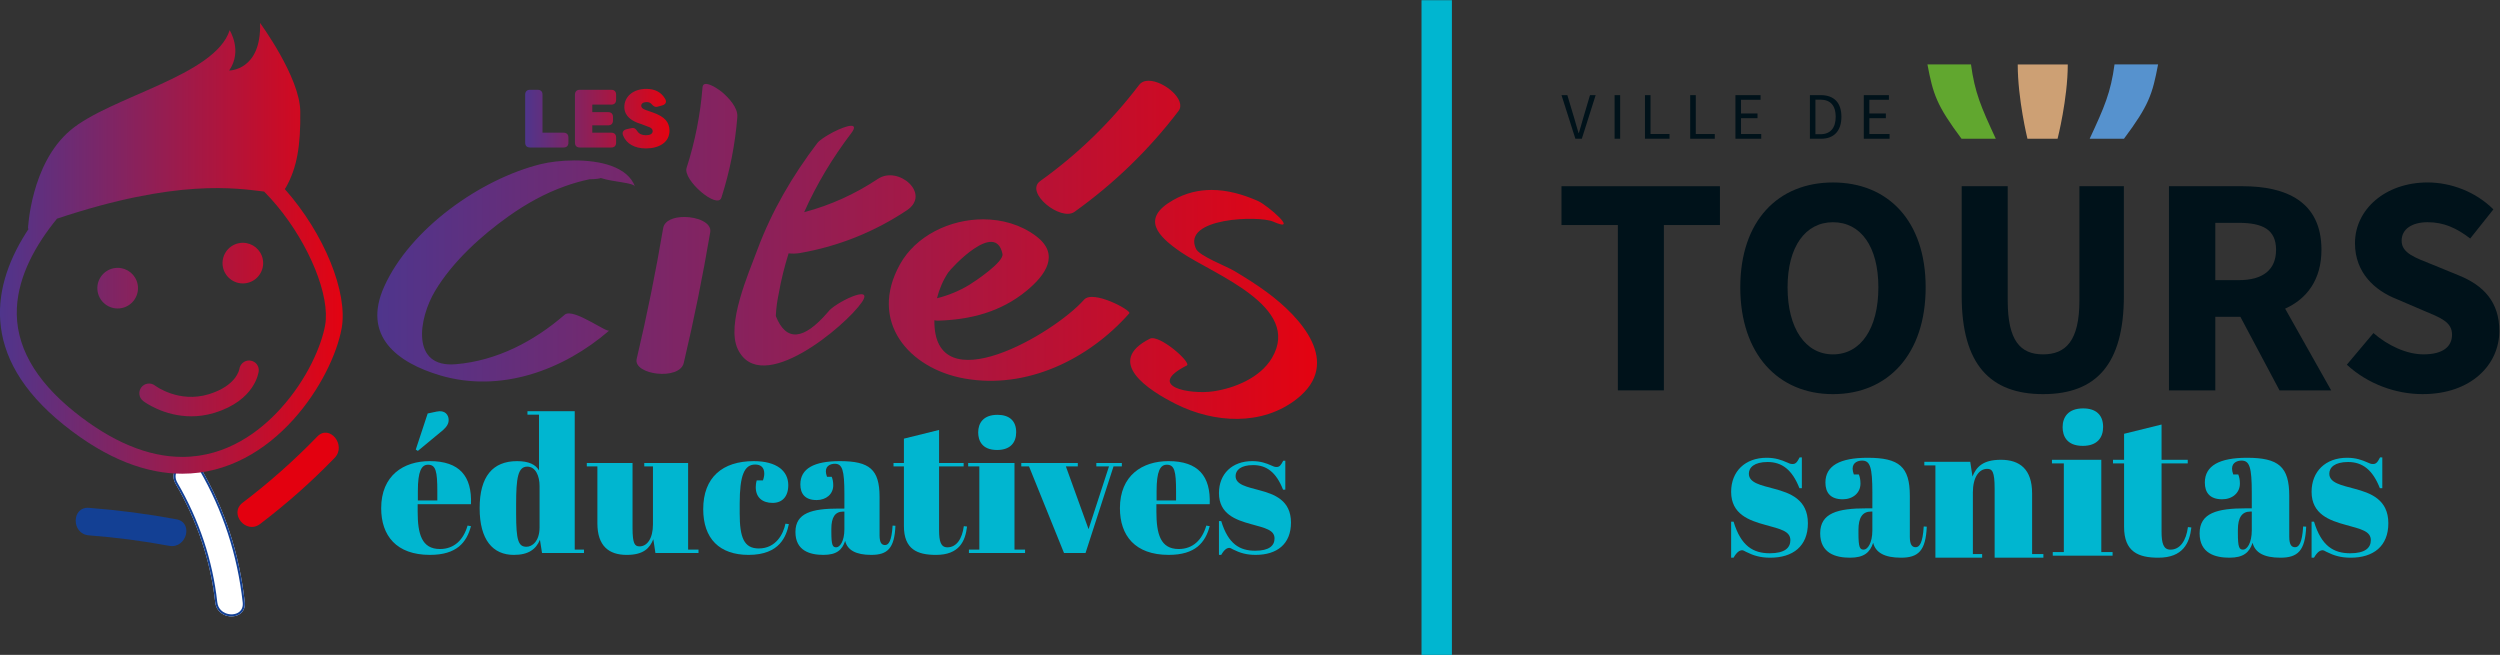 <?xml version="1.0" encoding="UTF-8" standalone="no"?>
<!-- Created with Inkscape (http://www.inkscape.org/) -->

<svg
   version="1.1"
   id="svg1100"
   width="271.056"
   height="70.999"
   viewBox="0 0 271.056 70.999"
   sodipodi:docname="logo.ai"
   xmlns:inkscape="http://www.inkscape.org/namespaces/inkscape"
   xmlns:sodipodi="http://sodipodi.sourceforge.net/DTD/sodipodi-0.dtd"
   xmlns="http://www.w3.org/2000/svg"
   xmlns:svg="http://www.w3.org/2000/svg">
  <rect x="0" y="0" width="271.056" height="70.999" fill="#333333" stroke="none"/>
  <defs
     id="defs1104">
    <clipPath
       clipPathUnits="userSpaceOnUse"
       id="clipPath1116">
      <path
         d="M 0,81.574 H 222.893 V 0 H 0 Z"
         id="path1114" />
    </clipPath>
    <clipPath
       clipPathUnits="userSpaceOnUse"
       id="clipPath1140">
      <path
         d="m 30.169,55.984 c 1.109,1.599 0.042,3.277 0.042,3.277 v 0 c -1.19,-3.726 -9.728,-5.404 -12.962,-8.144 v 0 c -3.233,-2.739 -3.443,-8.012 -3.443,-8.012 v 0 c 0.024,0.009 0.047,0.017 0.07,0.025 v 0 C 10.905,38.664 9.702,32.796 16.729,27.156 v 0 c 3.552,-2.851 6.784,-3.967 9.624,-3.967 v 0 c 7.465,0 12.223,7.701 12.967,11.832 v 0 c 0.519,2.881 -1.389,7.668 -4.626,11.321 v 0 c 0.033,0.039 0.064,0.082 0.091,0.13 v 0 c 0.909,1.615 1.205,3.408 1.169,6.197 v 0 c -0.037,2.789 -3.272,7.185 -3.272,7.185 v 0 c 0.128,-3.884 -2.513,-3.87 -2.513,-3.87 M 17.584,28.22 c -3.26,2.618 -4.835,5.466 -4.68,8.468 v 0 c 0.137,2.655 1.561,5.162 3.264,7.246 v 0 c 9.802,3.271 14.57,2.473 16.847,2.205 v 0 c 0.392,-0.398 0.735,-0.783 1.02,-1.125 v 0 c 2.671,-3.195 4.365,-7.388 3.94,-9.751 v 0 c -0.288,-1.605 -1.412,-4.346 -3.63,-6.789 v 0 C 32.723,26.687 30.02,24.556 26.353,24.556 v 0 c -2.788,0 -5.738,1.233 -8.769,3.664 M 30.958,41.939 C 30.063,41.76 29.483,40.89 29.662,39.994 v 0 c 0.179,-0.894 1.05,-1.475 1.944,-1.296 v 0 c 0.896,0.179 1.476,1.051 1.297,1.945 v 0 c -0.157,0.786 -0.847,1.329 -1.619,1.329 v 0 c -0.107,0 -0.216,-0.011 -0.326,-0.033 M 20.777,39.902 c -0.895,-0.18 -1.476,-1.05 -1.297,-1.945 v 0 c 0.181,-0.895 1.051,-1.475 1.945,-1.296 v 0 c 0.896,0.179 1.476,1.05 1.297,1.944 v 0 c -0.157,0.786 -0.847,1.329 -1.618,1.329 v 0 c -0.108,0 -0.217,-0.011 -0.327,-0.032 M 31.002,31.716 C 30.993,31.66 30.769,30.344 28.507,29.653 v 0 c -2.409,-0.734 -4.293,0.649 -4.375,0.71 v 0 c -0.347,0.262 -0.842,0.197 -1.106,-0.149 v 0 c -0.266,-0.347 -0.2,-0.843 0.147,-1.11 v 0 c 0.083,-0.063 1.662,-1.246 3.912,-1.246 v 0 c 0.586,0 1.22,0.08 1.883,0.282 v 0 c 3.317,1.011 3.596,3.296 3.606,3.392 v 0 c 0.046,0.429 -0.26,0.804 -0.687,0.859 v 0 c -0.034,0.005 -0.068,0.007 -0.102,0.007 v 0 c -0.382,0 -0.723,-0.292 -0.783,-0.682"
         id="path1138" />
    </clipPath>
    <linearGradient
       x1="0"
       y1="0"
       x2="1"
       y2="0"
       gradientUnits="userSpaceOnUse"
       gradientTransform="matrix(27.877,0,0,-27.877,11.528,41.522)"
       spreadMethod="pad"
       id="linearGradient1150">
      <stop
         style="stop-opacity:1;stop-color:#4f358c"
         offset="0"
         id="stop1146" />
      <stop
         style="stop-opacity:1;stop-color:#e30311"
         offset="1"
         id="stop1148" />
    </linearGradient>
    <clipPath
       clipPathUnits="userSpaceOnUse"
       id="clipPath1160">
      <path
         d="M 0,81.574 H 222.893 V 0 H 0 Z"
         id="path1158" />
    </clipPath>
    <clipPath
       clipPathUnits="userSpaceOnUse"
       id="clipPath1208">
      <path
         d="m 104.179,54.808 c -2.289,-3.009 -4.96,-5.611 -8.036,-7.811 v 0 c -1.305,-0.934 1.669,-3.306 2.786,-2.507 v 0 c 3.223,2.305 6.059,5.05 8.458,8.203 v 0 c 0.682,0.897 -1.186,2.458 -2.43,2.459 v 0 c -0.318,0 -0.595,-0.102 -0.778,-0.344 M 68.672,54.619 C 68.494,52.38 68.063,50.203 67.377,48.064 v 0 c -0.32,-0.993 2.514,-3.404 2.83,-2.421 v 0 c 0.687,2.139 1.117,4.315 1.295,6.555 v 0 c 0.062,0.781 -0.724,1.591 -1.271,2.053 v 0 c -0.136,0.115 -0.867,0.644 -1.279,0.644 v 0 c -0.155,0 -0.264,-0.075 -0.28,-0.276 m 9.331,-4.542 c -2.019,-2.658 -3.704,-5.533 -4.869,-8.668 v 0 C 72.403,39.444 70.586,35.336 71.536,33.33 v 0 c 1.873,-3.95 8.801,1.909 10.094,3.805 v 0 c 1.065,1.56 -2.263,-0.073 -2.758,-0.799 v 0 c -1.99,-2.316 -3.403,-2.424 -4.239,-0.324 v 0 c 0.027,0.619 0.108,1.231 0.24,1.837 v 0 c 0.189,1.103 0.468,2.192 0.8,3.264 v 0 c 0.317,-0.035 0.639,-0.024 0.936,0.028 v 0 c 3.117,0.542 6.043,1.717 8.677,3.47 v 0 c 2.013,1.34 -0.69,3.664 -2.342,2.563 v 0 C 81.059,45.92 79.076,45.028 76.937,44.459 v 0 c 1.018,2.283 2.304,4.415 3.825,6.417 v 0 c 0.336,0.444 0.272,0.613 0.002,0.613 v 0 C 80.132,51.488 78.371,50.561 78.003,50.077 M 55.516,48.37 C 50.606,47.152 44.884,43.105 42.774,38.396 v 0 c -1.809,-4.039 1.103,-6.189 4.57,-7.213 v 0 c 4.895,-1.445 10.004,0.417 13.742,3.653 v 0 c -0.104,-0.09 -0.737,0.3 -1.456,0.69 v 0 c -0.842,0.456 -1.802,0.912 -2.165,0.598 v 0 C 54.962,33.957 51.952,32.378 48.6,32.094 v 0 c -3.664,-0.311 -3.035,3.699 -1.679,5.965 v 0 c 1.421,2.378 3.754,4.494 5.994,6.082 v 0 c 1.405,0.997 2.925,1.847 4.552,2.427 v 0 c 0.656,0.236 1.325,0.425 2.006,0.571 v 0 c 0.477,0.007 0.779,0.041 0.926,0.1 v 0 c 1.04,-0.338 2.66,-0.363 2.783,-0.699 v 0 c -0.606,1.645 -2.868,2.131 -4.912,2.131 v 0 c -1.066,0 -2.073,-0.132 -2.754,-0.301 m 51.439,-2.922 c -2.671,-1.514 -1.247,-2.95 0.632,-4.238 v 0 c 2.627,-1.8 9.89,-4.409 7.396,-8.612 v 0 c -0.948,-1.599 -3.017,-2.454 -4.775,-2.71 v 0 c -1.878,-0.272 -5.543,0.383 -2.147,2.104 v 0 c 0.423,0.214 -2.237,2.567 -3.008,2.177 v 0 c -3.69,-1.87 -0.137,-4.189 2.158,-5.33 v 0 c 3.071,-1.528 6.965,-1.792 9.8,0.435 v 0 c 3.735,2.935 0.309,6.658 -2.437,8.681 v 0 c -0.854,0.629 -1.753,1.191 -2.663,1.734 v 0 c -0.62,0.371 -2.828,1.209 -3.1,1.788 v 0 c -1.189,2.54 5.12,2.726 6.278,2.215 v 0 c 2.205,-0.972 -0.474,1.343 -1.234,1.678 v 0 c -1.236,0.545 -2.51,0.9 -3.779,0.9 v 0 c -1.051,0 -2.099,-0.243 -3.121,-0.822 M 65.471,43.166 c -0.605,-3.57 -1.323,-7.114 -2.154,-10.637 v 0 c -0.306,-1.301 3.486,-1.782 3.828,-0.332 v 0 c 0.831,3.524 1.549,7.068 2.154,10.638 v 0 c 0.13,0.768 -1.033,1.237 -2.112,1.237 v 0 c -0.83,0 -1.61,-0.277 -1.716,-0.906 m 19.257,-2.951 c -2.572,-4.638 0.71,-8.468 5.244,-9.281 v 0 c 5.07,-0.911 10.12,1.57 13.414,5.303 v 0 c 0.201,0.228 -2.949,1.936 -3.68,1.108 v 0 C 97.248,34.56 87.449,28.838 87.529,35.671 v 0 c 0.109,-0.02 0.208,-0.035 0.28,-0.033 v 0 c 2.636,0.073 5.112,0.704 7.193,2.41 v 0 c 1.577,1.292 2.771,2.971 0.814,4.456 v 0 c -1.237,0.939 -2.772,1.376 -4.322,1.376 v 0 c -2.715,0 -5.477,-1.34 -6.766,-3.665 m 3.918,-0.675 c 0.261,0.391 3.867,4.286 4.423,1.523 v 0 C 93.2,40.412 90.818,38.823 90.368,38.55 v 0 c -0.832,-0.505 -1.711,-0.86 -2.626,-1.089 v 0 c 0.182,0.736 0.489,1.455 0.904,2.079"
         id="path1206" />
    </clipPath>
    <linearGradient
       x1="0"
       y1="0"
       x2="1"
       y2="0"
       gradientUnits="userSpaceOnUse"
       gradientTransform="matrix(76.433,0,0,-76.433,42.221,41.4)"
       spreadMethod="pad"
       id="linearGradient1218">
      <stop
         style="stop-opacity:1;stop-color:#4f358c"
         offset="0"
         id="stop1214" />
      <stop
         style="stop-opacity:1;stop-color:#e30311"
         offset="1"
         id="stop1216" />
    </linearGradient>
    <clipPath
       clipPathUnits="userSpaceOnUse"
       id="clipPath1228">
      <path
         d="m 62.311,53.001 c 0.012,-1 1.153,-1.301 1.382,-1.375 v 0 l 0.529,-0.202 c 0.336,-0.107 0.397,-0.255 0.397,-0.369 v 0 c 0,-0.228 -0.228,-0.336 -0.551,-0.336 v 0 c -0.322,0 -0.55,0.108 -0.691,0.316 v 0 c -0.14,0.215 -0.261,0.315 -0.497,0.261 v 0 L 62.499,51.21 c -0.256,-0.06 -0.39,-0.235 -0.296,-0.491 v 0 c 0.269,-0.69 0.939,-1.072 1.865,-1.072 v 0 c 1.02,0 1.919,0.455 1.919,1.455 v 0 c -0.02,0.665 -0.349,1.121 -1.396,1.483 v 0 l -0.523,0.181 c -0.289,0.101 -0.382,0.222 -0.382,0.356 v 0 c 0,0.201 0.214,0.295 0.443,0.295 v 0 c 0.181,0 0.302,-0.06 0.388,-0.154 v 0 c 0.169,-0.188 0.297,-0.282 0.524,-0.215 v 0 l 0.362,0.101 c 0.262,0.073 0.376,0.275 0.235,0.516 v 0 c -0.302,0.537 -0.812,0.825 -1.536,0.825 v 0 c -1.026,0 -1.791,-0.583 -1.791,-1.489 m -3.613,1.416 c -0.261,0 -0.402,-0.141 -0.402,-0.403 v 0 -3.891 c 0,-0.262 0.141,-0.402 0.402,-0.402 v 0 h 2.543 c 0.262,0 0.403,0.14 0.403,0.402 v 0 0.402 c 0,0.262 -0.141,0.402 -0.403,0.402 v 0 h -1.536 v 0.598 h 1.282 c 0.262,0 0.402,0.141 0.402,0.402 v 0 0.269 c 0,0.261 -0.14,0.403 -0.402,0.403 v 0 h -1.282 v 0.61 h 1.536 c 0.262,0 0.403,0.141 0.403,0.403 v 0 0.402 c 0,0.262 -0.141,0.403 -0.403,0.403 v 0 z m -4.048,0 c -0.262,0 -0.403,-0.141 -0.403,-0.403 v 0 -3.891 c 0,-0.262 0.141,-0.402 0.403,-0.402 v 0 h 2.711 c 0.261,0 0.403,0.14 0.403,0.402 v 0 0.402 c 0,0.262 -0.142,0.402 -0.403,0.402 v 0 h -1.705 v 3.087 c 0,0.262 -0.14,0.403 -0.402,0.403 v 0 z"
         id="path1226" />
    </clipPath>
    <linearGradient
       x1="0"
       y1="0"
       x2="1"
       y2="0"
       gradientUnits="userSpaceOnUse"
       gradientTransform="matrix(11.74,0,0,-11.74,54.247,52.069)"
       spreadMethod="pad"
       id="linearGradient1238">
      <stop
         style="stop-opacity:1;stop-color:#4f358c"
         offset="0"
         id="stop1234" />
      <stop
         style="stop-opacity:1;stop-color:#e30311"
         offset="1"
         id="stop1236" />
    </linearGradient>
    <clipPath
       clipPathUnits="userSpaceOnUse"
       id="clipPath1248">
      <path
         d="M 0,81.574 H 222.893 V 0 H 0 Z"
         id="path1246" />
    </clipPath>
  </defs>
  <sodipodi:namedview
     id="namedview1102"
     pagecolor="#ffffff"
     bordercolor="#999999"
     borderopacity="1"
     inkscape:showpageshadow="0"
     inkscape:pageopacity="0"
     inkscape:pagecheckerboard="0"
     inkscape:deskcolor="#d1d1d1"
     showgrid="false" />
  <g
     id="g1108"
     inkscape:groupmode="layer"
     inkscape:label="Page 1"
     transform="matrix(1.333,0,0,-1.333,-15.37,82.272)">
    <g
       id="g1110"
       inkscape:export-filename="..\Desktop\logo_cite_educatives_png.svg"
       inkscape:export-xdpi="96"
       inkscape:export-ydpi="96">
      <g
         id="g1112"
         clip-path="url(#clipPath1116)">
        <g
           id="g1118"
           transform="translate(25.879,19.483)">
          <path
             d="M 0,0 C -2.353,0.436 -4.725,0.747 -7.111,0.93 -8.546,1.039 -8.553,-1.198 -7.122,-1.307 -4.927,-1.475 -2.75,-1.758 -0.585,-2.159 0.818,-2.419 1.42,-0.263 0,0"
             style="fill:#134094;fill-opacity:1;fill-rule:nonzero;stroke:none"
             id="path1120" />
        </g>
        <g
           id="g1122"
           transform="translate(32.682,19.098)">
          <path
             d="M 0,0 C 2.159,1.639 4.181,3.433 6.067,5.38 7.055,6.4 5.656,8.149 4.654,7.114 2.768,5.166 0.745,3.373 -1.414,1.734 -2.559,0.864 -1.147,-0.871 0,0"
             style="fill:#e3000f;fill-opacity:1;fill-rule:nonzero;stroke:none"
             id="path1124" />
        </g>
        <g
           id="g1126"
           transform="translate(30.359,11.581)">
          <path
             d="m 0,0 c -0.192,0 -0.39,0.039 -0.572,0.119 -0.426,0.187 -0.7,0.56 -0.752,1.023 -0.374,3.376 -1.458,6.622 -3.22,9.645 -0.221,0.379 -0.231,0.784 -0.027,1.14 0.224,0.391 0.677,0.656 1.128,0.658 h 0.005 c 0.408,0 0.753,-0.207 0.971,-0.583 C -0.544,8.704 0.65,5.056 1.081,1.161 1.126,0.76 0.993,0.424 0.708,0.215 0.515,0.073 0.262,0 0,0"
             style="fill:#ffffff;fill-opacity:1;fill-rule:nonzero;stroke:none"
             id="path1128" />
        </g>
        <g
           id="g1130"
           transform="translate(26.921,23.996)">
          <path
             d="m 0,0 h -0.004 c -0.393,-0.002 -0.787,-0.232 -0.982,-0.572 -0.172,-0.301 -0.163,-0.646 0.026,-0.969 1.775,-3.045 2.866,-6.313 3.243,-9.713 0.061,-0.549 0.434,-0.791 0.651,-0.886 0.377,-0.165 0.824,-0.134 1.112,0.077 0.237,0.175 0.342,0.448 0.304,0.79 C 3.921,-7.401 2.735,-3.776 0.824,-0.498 0.637,-0.177 0.344,0 0,0 m 3.438,-12.415 c -0.193,0 -0.39,0.04 -0.572,0.119 -0.427,0.187 -0.701,0.56 -0.752,1.023 -0.375,3.377 -1.458,6.622 -3.221,9.646 -0.221,0.378 -0.23,0.783 -0.026,1.139 0.224,0.392 0.677,0.656 1.128,0.658 L 0,0.17 c 0.408,0 0.752,-0.207 0.971,-0.583 1.923,-3.298 3.116,-6.945 3.548,-10.841 0.045,-0.4 -0.088,-0.736 -0.373,-0.946 -0.193,-0.142 -0.446,-0.215 -0.708,-0.215"
             style="fill:#134094;fill-opacity:1;fill-rule:nonzero;stroke:none"
             id="path1132" />
        </g>
      </g>
    </g>
    <g
       id="g1134">
      <g
         id="g1136"
         clip-path="url(#clipPath1140)">
        <g
           id="g1142">
          <g
             id="g1144">
            <path
               d="m 30.169,55.984 c 1.109,1.599 0.042,3.277 0.042,3.277 v 0 c -1.19,-3.726 -9.728,-5.404 -12.962,-8.144 v 0 c -3.233,-2.739 -3.443,-8.012 -3.443,-8.012 v 0 c 0.024,0.009 0.047,0.017 0.07,0.025 v 0 C 10.905,38.664 9.702,32.796 16.729,27.156 v 0 c 3.552,-2.851 6.784,-3.967 9.624,-3.967 v 0 c 7.465,0 12.223,7.701 12.967,11.832 v 0 c 0.519,2.881 -1.389,7.668 -4.626,11.321 v 0 c 0.033,0.039 0.064,0.082 0.091,0.13 v 0 c 0.909,1.615 1.205,3.408 1.169,6.197 v 0 c -0.037,2.789 -3.272,7.185 -3.272,7.185 v 0 c 0.128,-3.884 -2.513,-3.87 -2.513,-3.87 M 17.584,28.22 c -3.26,2.618 -4.835,5.466 -4.68,8.468 v 0 c 0.137,2.655 1.561,5.162 3.264,7.246 v 0 c 9.802,3.271 14.57,2.473 16.847,2.205 v 0 c 0.392,-0.398 0.735,-0.783 1.02,-1.125 v 0 c 2.671,-3.195 4.365,-7.388 3.94,-9.751 v 0 c -0.288,-1.605 -1.412,-4.346 -3.63,-6.789 v 0 C 32.723,26.687 30.02,24.556 26.353,24.556 v 0 c -2.788,0 -5.738,1.233 -8.769,3.664 M 30.958,41.939 C 30.063,41.76 29.483,40.89 29.662,39.994 v 0 c 0.179,-0.894 1.05,-1.475 1.944,-1.296 v 0 c 0.896,0.179 1.476,1.051 1.297,1.945 v 0 c -0.157,0.786 -0.847,1.329 -1.619,1.329 v 0 c -0.107,0 -0.216,-0.011 -0.326,-0.033 M 20.777,39.902 c -0.895,-0.18 -1.476,-1.05 -1.297,-1.945 v 0 c 0.181,-0.895 1.051,-1.475 1.945,-1.296 v 0 c 0.896,0.179 1.476,1.05 1.297,1.944 v 0 c -0.157,0.786 -0.847,1.329 -1.618,1.329 v 0 c -0.108,0 -0.217,-0.011 -0.327,-0.032 M 31.002,31.716 C 30.993,31.66 30.769,30.344 28.507,29.653 v 0 c -2.409,-0.734 -4.293,0.649 -4.375,0.71 v 0 c -0.347,0.262 -0.842,0.197 -1.106,-0.149 v 0 c -0.266,-0.347 -0.2,-0.843 0.147,-1.11 v 0 c 0.083,-0.063 1.662,-1.246 3.912,-1.246 v 0 c 0.586,0 1.22,0.08 1.883,0.282 v 0 c 3.317,1.011 3.596,3.296 3.606,3.392 v 0 c 0.046,0.429 -0.26,0.804 -0.687,0.859 v 0 c -0.034,0.005 -0.068,0.007 -0.102,0.007 v 0 c -0.382,0 -0.723,-0.292 -0.783,-0.682"
               style="fill:url(#linearGradient1150);stroke:none"
               id="path1152" />
          </g>
        </g>
      </g>
    </g>
    <g
       id="g1154">
      <g
         id="g1156"
         clip-path="url(#clipPath1160)">
        <g
           id="g1162"
           transform="translate(47.101,21.015)">
          <path
             d="m 0,0 v 0.754 c 0,1.614 -0.123,2.152 -0.753,2.152 -0.538,0 -0.831,-0.523 -0.831,-2.152 V 0 Z M -1.753,4.136 -1.584,4.028 0.477,5.735 C 0.8,6.027 0.922,6.273 0.922,6.55 0.922,6.949 0.63,7.38 -0.062,7.226 L -0.784,7.073 Z M -4.566,-0.63 c 0,2.66 1.814,3.828 3.951,3.828 2.414,0 3.444,-1.215 3.352,-3.505 h -4.336 v -0.6 c 0,-1.814 0.323,-3.044 1.814,-3.044 1.138,0 1.907,0.722 2.245,1.906 L 2.737,-2.091 C 2.383,-3.413 1.584,-4.428 -0.6,-4.428 c -2.736,0 -3.966,1.568 -3.966,3.798"
             style="fill:#00b6d0;fill-opacity:1;fill-rule:nonzero;stroke:none"
             id="path1164" />
        </g>
        <g
           id="g1166"
           transform="translate(55.417,18.831)">
          <path
             d="m 0,0 v 3.352 c 0,0.83 -0.323,1.583 -0.999,1.583 -0.754,0 -0.907,-0.907 -0.907,-3.044 V 1.092 c 0,-2.168 0.184,-2.676 0.845,-2.676 C -0.615,-1.584 0,-1.153 0,0 m 0.031,-1.015 c -0.323,-0.769 -0.923,-1.23 -2.122,-1.23 -1.706,0 -2.783,1.215 -2.783,3.798 0,2.598 1.077,3.828 3.045,3.828 0.953,0 1.506,-0.277 1.783,-0.753 V 9.163 H -0.984 V 9.44 H 2.86 V -1.814 H 3.613 V -2.091 H 0.2 Z"
             style="fill:#00b6d0;fill-opacity:1;fill-rule:nonzero;stroke:none"
             id="path1168" />
        </g>
        <g
           id="g1170"
           transform="translate(64.84,16.74)">
          <path
             d="M 0,0 -0.169,1.122 C -0.462,0.4 -0.954,-0.154 -2.337,-0.154 c -1.43,0 -2.383,0.708 -2.383,2.568 v 4.628 h -0.861 v 0.276 h 3.72 V 2.045 c 0,-1.307 0.185,-1.507 0.569,-1.507 0.615,0 1.092,0.631 1.092,1.799 V 7.042 H -0.907 V 7.318 H 2.66 V 0.277 H 3.505 V 0 Z"
             style="fill:#00b6d0;fill-opacity:1;fill-rule:nonzero;stroke:none"
             id="path1172" />
        </g>
        <g
           id="g1174"
           transform="translate(71.695,20.753)">
          <path
             d="m 0,0 v -0.8 c 0,-1.968 0.354,-2.844 1.553,-2.844 1.399,0 1.999,1.184 2.168,2.014 l 0.277,-0.031 c -0.2,-0.953 -0.708,-2.506 -3.275,-2.506 -2.368,0 -3.69,1.323 -3.69,3.721 0,2.583 1.568,3.905 4.105,3.905 1.876,0 2.813,-0.799 2.813,-1.952 0,-0.953 -0.507,-1.445 -1.276,-1.445 -0.799,0 -1.368,0.415 -1.368,1.276 0,0.138 0.015,0.338 0.077,0.553 h 0.507 c 0.077,0.215 0.108,0.4 0.108,0.554 0,0.522 -0.308,0.737 -0.738,0.737 C 0.369,3.182 0,2.291 0,0"
             style="fill:#00b6d0;fill-opacity:1;fill-rule:nonzero;stroke:none"
             id="path1176" />
        </g>
        <g
           id="g1178"
           transform="translate(80.211,18.678)">
          <path
             d="m 0,0 v 1.43 h -0.107 c -0.646,0 -0.954,-0.461 -0.954,-1.399 v -0.246 c 0,-1.107 0.108,-1.261 0.4,-1.261 C -0.369,-1.476 0,-0.984 0,0 M 0,1.676 V 2.86 c 0,1.952 -0.169,2.46 -0.784,2.46 -0.277,0 -0.723,-0.123 -0.723,-0.615 0,-0.123 0.031,-0.277 0.093,-0.446 h 0.384 c 0.077,-0.2 0.123,-0.4 0.123,-0.692 0,-0.723 -0.584,-1.199 -1.353,-1.199 -0.953,0 -1.322,0.522 -1.322,1.276 0,1.291 1.122,1.891 3.213,1.891 2.414,0 3.229,-0.677 3.229,-2.906 v -3.121 c 0,-0.63 0.184,-0.799 0.446,-0.799 0.276,0 0.538,0.292 0.615,1.583 L 4.151,0.277 C 4.074,-1.568 3.506,-2.091 2.183,-2.091 c -1.245,0 -1.937,0.385 -2.121,1.138 -0.246,-0.738 -0.692,-1.138 -1.768,-1.138 -1.077,0 -2.276,0.323 -2.276,1.861 0,1.552 1.338,1.906 3.536,1.906 z"
             style="fill:#00b6d0;fill-opacity:1;fill-rule:nonzero;stroke:none"
             id="path1180" />
        </g>
        <g
           id="g1182"
           transform="translate(85.052,23.782)">
          <path
             d="M 0,0 H -0.846 V 0.277 H 0 V 2.26 L 2.86,2.967 V 0.277 H 4.858 V 0 H 2.86 v -5.182 c 0,-0.907 0.138,-1.399 0.676,-1.399 0.738,0 1.199,0.677 1.338,1.723 L 5.135,-4.889 C 4.997,-6.089 4.49,-7.196 2.614,-7.196 1.092,-7.196 0,-6.75 0,-4.843 Z"
             style="fill:#00b6d0;fill-opacity:1;fill-rule:nonzero;stroke:none"
             id="path1184" />
        </g>
        <g
           id="g1186"
           transform="translate(92.662,27.979)">
          <path
             d="m 0,0 c 0.953,0 1.522,-0.477 1.522,-1.414 0,-0.815 -0.446,-1.446 -1.553,-1.446 -1.245,0 -1.537,0.784 -1.537,1.43 C -1.568,-0.676 -1.153,0 0,0 m 1.384,-3.921 v -7.041 h 0.861 v -0.277 h -4.567 v 0.277 h 0.846 v 6.765 h -0.907 v 0.276 z"
             style="fill:#00b6d0;fill-opacity:1;fill-rule:nonzero;stroke:none"
             id="path1188" />
        </g>
        <g
           id="g1190"
           transform="translate(94.598,24.059)">
          <path
             d="M 0,0 H 4.597 V -0.277 H 3.629 l 1.844,-5.104 1.661,5.104 H 6.104 V 0 H 8.179 V -0.277 H 7.503 L 5.227,-7.318 H 3.475 L 0.63,-0.277 H 0 Z"
             style="fill:#00b6d0;fill-opacity:1;fill-rule:nonzero;stroke:none"
             id="path1192" />
        </g>
        <g
           id="g1194"
           transform="translate(107.188,21.015)">
          <path
             d="m 0,0 v 0.754 c 0,1.614 -0.123,2.152 -0.753,2.152 -0.538,0 -0.831,-0.523 -0.831,-2.152 V 0 Z m -0.615,3.198 c 2.414,0 3.444,-1.215 3.352,-3.505 h -4.336 v -0.6 c 0,-1.814 0.323,-3.044 1.814,-3.044 1.138,0 1.907,0.722 2.245,1.906 L 2.737,-2.091 C 2.383,-3.413 1.584,-4.428 -0.6,-4.428 c -2.736,0 -3.966,1.568 -3.966,3.798 0,2.66 1.814,3.828 3.951,3.828"
             style="fill:#00b6d0;fill-opacity:1;fill-rule:nonzero;stroke:none"
             id="path1196" />
        </g>
        <g
           id="g1198"
           transform="translate(110.677,19.339)">
          <path
             d="m 0,0 h 0.185 c 0.568,-1.876 1.506,-2.414 2.767,-2.414 1.138,0 1.568,0.415 1.568,1 0,0.691 -0.753,0.845 -1.922,1.168 C 1.368,0.092 0,0.569 0,2.275 0,3.844 1.076,4.874 2.706,4.874 3.382,4.874 3.844,4.705 4.259,4.52 4.443,4.443 4.505,4.397 4.689,4.397 c 0.231,0 0.339,0.123 0.538,0.508 h 0.17 V 2.552 H 5.212 C 4.659,3.967 3.874,4.551 2.783,4.551 1.768,4.551 1.353,4.136 1.353,3.659 1.353,2.952 2.275,2.783 3.29,2.506 4.505,2.183 5.858,1.691 5.858,-0.123 c 0,-1.753 -1.138,-2.629 -2.875,-2.629 -0.738,0 -1.261,0.154 -1.845,0.445 -0.092,0.062 -0.231,0.124 -0.292,0.124 -0.2,0 -0.416,-0.139 -0.661,-0.569 H 0 Z"
             style="fill:#00b6d0;fill-opacity:1;fill-rule:nonzero;stroke:none"
             id="path1200" />
        </g>
      </g>
    </g>
    <g
       id="g1202">
      <g
         id="g1204"
         clip-path="url(#clipPath1208)">
        <g
           id="g1210">
          <g
             id="g1212">
            <path
               d="m 104.179,54.808 c -2.289,-3.009 -4.96,-5.611 -8.036,-7.811 v 0 c -1.305,-0.934 1.669,-3.306 2.786,-2.507 v 0 c 3.223,2.305 6.059,5.05 8.458,8.203 v 0 c 0.682,0.897 -1.186,2.458 -2.43,2.459 v 0 c -0.318,0 -0.595,-0.102 -0.778,-0.344 M 68.672,54.619 C 68.494,52.38 68.063,50.203 67.377,48.064 v 0 c -0.32,-0.993 2.514,-3.404 2.83,-2.421 v 0 c 0.687,2.139 1.117,4.315 1.295,6.555 v 0 c 0.062,0.781 -0.724,1.591 -1.271,2.053 v 0 c -0.136,0.115 -0.867,0.644 -1.279,0.644 v 0 c -0.155,0 -0.264,-0.075 -0.28,-0.276 m 9.331,-4.542 c -2.019,-2.658 -3.704,-5.533 -4.869,-8.668 v 0 C 72.403,39.444 70.586,35.336 71.536,33.33 v 0 c 1.873,-3.95 8.801,1.909 10.094,3.805 v 0 c 1.065,1.56 -2.263,-0.073 -2.758,-0.799 v 0 c -1.99,-2.316 -3.403,-2.424 -4.239,-0.324 v 0 c 0.027,0.619 0.108,1.231 0.24,1.837 v 0 c 0.189,1.103 0.468,2.192 0.8,3.264 v 0 c 0.317,-0.035 0.639,-0.024 0.936,0.028 v 0 c 3.117,0.542 6.043,1.717 8.677,3.47 v 0 c 2.013,1.34 -0.69,3.664 -2.342,2.563 v 0 C 81.059,45.92 79.076,45.028 76.937,44.459 v 0 c 1.018,2.283 2.304,4.415 3.825,6.417 v 0 c 0.336,0.444 0.272,0.613 0.002,0.613 v 0 C 80.132,51.488 78.371,50.561 78.003,50.077 M 55.516,48.37 C 50.606,47.152 44.884,43.105 42.774,38.396 v 0 c -1.809,-4.039 1.103,-6.189 4.57,-7.213 v 0 c 4.895,-1.445 10.004,0.417 13.742,3.653 v 0 c -0.104,-0.09 -0.737,0.3 -1.456,0.69 v 0 c -0.842,0.456 -1.802,0.912 -2.165,0.598 v 0 C 54.962,33.957 51.952,32.378 48.6,32.094 v 0 c -3.664,-0.311 -3.035,3.699 -1.679,5.965 v 0 c 1.421,2.378 3.754,4.494 5.994,6.082 v 0 c 1.405,0.997 2.925,1.847 4.552,2.427 v 0 c 0.656,0.236 1.325,0.425 2.006,0.571 v 0 c 0.477,0.007 0.779,0.041 0.926,0.1 v 0 c 1.04,-0.338 2.66,-0.363 2.783,-0.699 v 0 c -0.606,1.645 -2.868,2.131 -4.912,2.131 v 0 c -1.066,0 -2.073,-0.132 -2.754,-0.301 m 51.439,-2.922 c -2.671,-1.514 -1.247,-2.95 0.632,-4.238 v 0 c 2.627,-1.8 9.89,-4.409 7.396,-8.612 v 0 c -0.948,-1.599 -3.017,-2.454 -4.775,-2.71 v 0 c -1.878,-0.272 -5.543,0.383 -2.147,2.104 v 0 c 0.423,0.214 -2.237,2.567 -3.008,2.177 v 0 c -3.69,-1.87 -0.137,-4.189 2.158,-5.33 v 0 c 3.071,-1.528 6.965,-1.792 9.8,0.435 v 0 c 3.735,2.935 0.309,6.658 -2.437,8.681 v 0 c -0.854,0.629 -1.753,1.191 -2.663,1.734 v 0 c -0.62,0.371 -2.828,1.209 -3.1,1.788 v 0 c -1.189,2.54 5.12,2.726 6.278,2.215 v 0 c 2.205,-0.972 -0.474,1.343 -1.234,1.678 v 0 c -1.236,0.545 -2.51,0.9 -3.779,0.9 v 0 c -1.051,0 -2.099,-0.243 -3.121,-0.822 M 65.471,43.166 c -0.605,-3.57 -1.323,-7.114 -2.154,-10.637 v 0 c -0.306,-1.301 3.486,-1.782 3.828,-0.332 v 0 c 0.831,3.524 1.549,7.068 2.154,10.638 v 0 c 0.13,0.768 -1.033,1.237 -2.112,1.237 v 0 c -0.83,0 -1.61,-0.277 -1.716,-0.906 m 19.257,-2.951 c -2.572,-4.638 0.71,-8.468 5.244,-9.281 v 0 c 5.07,-0.911 10.12,1.57 13.414,5.303 v 0 c 0.201,0.228 -2.949,1.936 -3.68,1.108 v 0 C 97.248,34.56 87.449,28.838 87.529,35.671 v 0 c 0.109,-0.02 0.208,-0.035 0.28,-0.033 v 0 c 2.636,0.073 5.112,0.704 7.193,2.41 v 0 c 1.577,1.292 2.771,2.971 0.814,4.456 v 0 c -1.237,0.939 -2.772,1.376 -4.322,1.376 v 0 c -2.715,0 -5.477,-1.34 -6.766,-3.665 m 3.918,-0.675 c 0.261,0.391 3.867,4.286 4.423,1.523 v 0 C 93.2,40.412 90.818,38.823 90.368,38.55 v 0 c -0.832,-0.505 -1.711,-0.86 -2.626,-1.089 v 0 c 0.182,0.736 0.489,1.455 0.904,2.079"
               style="fill:url(#linearGradient1218);stroke:none"
               id="path1220" />
          </g>
        </g>
      </g>
    </g>
    <g
       id="g1222">
      <g
         id="g1224"
         clip-path="url(#clipPath1228)">
        <g
           id="g1230">
          <g
             id="g1232">
            <path
               d="m 62.311,53.001 c 0.012,-1 1.153,-1.301 1.382,-1.375 v 0 l 0.529,-0.202 c 0.336,-0.107 0.397,-0.255 0.397,-0.369 v 0 c 0,-0.228 -0.228,-0.336 -0.551,-0.336 v 0 c -0.322,0 -0.55,0.108 -0.691,0.316 v 0 c -0.14,0.215 -0.261,0.315 -0.497,0.261 v 0 L 62.499,51.21 c -0.256,-0.06 -0.39,-0.235 -0.296,-0.491 v 0 c 0.269,-0.69 0.939,-1.072 1.865,-1.072 v 0 c 1.02,0 1.919,0.455 1.919,1.455 v 0 c -0.02,0.665 -0.349,1.121 -1.396,1.483 v 0 l -0.523,0.181 c -0.289,0.101 -0.382,0.222 -0.382,0.356 v 0 c 0,0.201 0.214,0.295 0.443,0.295 v 0 c 0.181,0 0.302,-0.06 0.388,-0.154 v 0 c 0.169,-0.188 0.297,-0.282 0.524,-0.215 v 0 l 0.362,0.101 c 0.262,0.073 0.376,0.275 0.235,0.516 v 0 c -0.302,0.537 -0.812,0.825 -1.536,0.825 v 0 c -1.026,0 -1.791,-0.583 -1.791,-1.489 m -3.613,1.416 c -0.261,0 -0.402,-0.141 -0.402,-0.403 v 0 -3.891 c 0,-0.262 0.141,-0.402 0.402,-0.402 v 0 h 2.543 c 0.262,0 0.403,0.14 0.403,0.402 v 0 0.402 c 0,0.262 -0.141,0.402 -0.403,0.402 v 0 h -1.536 v 0.598 h 1.282 c 0.262,0 0.402,0.141 0.402,0.402 v 0 0.269 c 0,0.261 -0.14,0.403 -0.402,0.403 v 0 h -1.282 v 0.61 h 1.536 c 0.262,0 0.403,0.141 0.403,0.403 v 0 0.402 c 0,0.262 -0.141,0.403 -0.403,0.403 v 0 z m -4.048,0 c -0.262,0 -0.403,-0.141 -0.403,-0.403 v 0 -3.891 c 0,-0.262 0.141,-0.402 0.403,-0.402 v 0 h 2.711 c 0.261,0 0.403,0.14 0.403,0.402 v 0 0.402 c 0,0.262 -0.142,0.402 -0.403,0.402 v 0 h -1.705 v 3.087 c 0,0.262 -0.14,0.403 -0.402,0.403 v 0 z"
               style="fill:url(#linearGradient1238);stroke:none"
               id="path1240" />
          </g>
        </g>
      </g>
    </g>
    <g
       id="g1242">
      <g
         id="g1244"
         clip-path="url(#clipPath1248)">
        <path
           d="m 129.625,8.455 h -2.472 v 53.249 h 2.472 z"
           style="fill:#00b6d0;fill-opacity:1;fill-rule:nonzero;stroke:none"
           id="path1250" />
        <g
           id="g1252"
           transform="translate(138.538,43.415)">
          <path
             d="M 0,0 H 4.585 V -13.447 H 8.328 V 0 h 4.559 V 3.158 H 0 Z"
             style="fill:#00121a;fill-opacity:1;fill-rule:nonzero;stroke:none"
             id="path1254" />
        </g>
        <g
           id="g1256"
           transform="translate(160.619,32.896)">
          <path
             d="m 0,0 c -2.241,0 -3.693,2.114 -3.693,5.451 0,3.311 1.452,5.297 3.693,5.297 2.267,0 3.693,-1.986 3.693,-5.297 C 3.693,2.114 2.267,0 0,0 m 0,13.982 c -4.457,0 -7.539,-3.107 -7.539,-8.531 0,-5.426 3.082,-8.686 7.539,-8.686 4.483,0 7.539,3.26 7.539,8.686 0,5.399 -3.056,8.531 -7.539,8.531"
             style="fill:#00121a;fill-opacity:1;fill-rule:nonzero;stroke:none"
             id="path1258" />
        </g>
        <g
           id="g1260"
           transform="translate(180.664,37.277)">
          <path
             d="m 0,0 c 0,-3.26 -1.095,-4.38 -2.954,-4.38 -1.859,0 -2.878,1.12 -2.878,4.38 V 9.297 H -9.576 V 0.382 c 0,-5.578 2.318,-7.997 6.622,-7.997 4.304,0 6.57,2.419 6.57,7.997 V 9.297 H 0 Z"
             style="fill:#00121a;fill-opacity:1;fill-rule:nonzero;stroke:none"
             id="path1262" />
        </g>
        <g
           id="g1264"
           transform="translate(193.628,38.933)">
          <path
             d="M 0,0 H -1.91 V 4.661 H 0 C 1.961,4.661 3.031,4.101 3.031,2.47 3.031,0.84 1.961,0 0,0 m 6.723,2.47 c 0,3.948 -2.903,5.17 -6.418,5.17 H -5.68 V -8.965 h 3.77 v 5.985 h 2.037 l 3.184,-5.985 h 4.202 l -3.744,6.647 c 1.758,0.789 2.954,2.343 2.954,4.788"
             style="fill:#00121a;fill-opacity:1;fill-rule:nonzero;stroke:none"
             id="path1266" />
        </g>
        <g
           id="g1268"
           transform="translate(211.533,39.315)">
          <path
             d="m 0,0 -2.114,0.866 c -1.452,0.585 -2.547,0.942 -2.547,1.961 0,0.942 0.841,1.503 2.114,1.503 1.324,0 2.368,-0.484 3.464,-1.325 l 1.885,2.369 c -1.427,1.426 -3.439,2.19 -5.349,2.19 -3.439,0 -5.909,-2.19 -5.909,-4.941 0,-2.419 1.63,-3.846 3.362,-4.534 l 2.139,-0.916 c 1.452,-0.611 2.394,-0.942 2.394,-1.987 0,-0.993 -0.764,-1.604 -2.317,-1.604 -1.376,0 -2.904,0.713 -4.075,1.732 l -2.165,-2.573 c 1.706,-1.579 3.999,-2.394 6.163,-2.394 3.948,0 6.241,2.394 6.241,5.145 C 3.286,-2.165 2.012,-0.815 0,0"
             style="fill:#00121a;fill-opacity:1;fill-rule:nonzero;stroke:none"
             id="path1270" />
        </g>
        <g
           id="g1272"
           transform="translate(140.192,50.435)">
          <path
             d="M 0,0 1.125,3.547 H 0.665 L 0.097,1.633 C -0.022,1.211 -0.113,0.876 -0.243,0.46 h -0.022 c -0.13,0.416 -0.216,0.751 -0.341,1.173 L -1.179,3.547 H -1.654 L -0.525,0 Z"
             style="fill:#00121a;fill-opacity:1;fill-rule:nonzero;stroke:none"
             id="path1274" />
        </g>
        <path
           d="m 143.31,53.981 h -0.454 v -3.547 h 0.454 z"
           style="fill:#00121a;fill-opacity:1;fill-rule:nonzero;stroke:none"
           id="path1276" />
        <g
           id="g1278"
           transform="translate(147.326,50.818)">
          <path
             d="M 0,0 H -1.546 V 3.163 H -2 v -3.546 h 2 z"
             style="fill:#00121a;fill-opacity:1;fill-rule:nonzero;stroke:none"
             id="path1280" />
        </g>
        <g
           id="g1282"
           transform="translate(151.006,50.818)">
          <path
             d="M 0,0 H -1.546 V 3.163 H -2 v -3.546 h 2 z"
             style="fill:#00121a;fill-opacity:1;fill-rule:nonzero;stroke:none"
             id="path1284" />
        </g>
        <g
           id="g1286"
           transform="translate(154.784,50.818)">
          <path
             d="m 0,0 h -1.644 v 1.287 h 1.341 v 0.384 h -1.341 v 1.114 h 1.59 V 3.163 H -2.098 V -0.383 H 0 Z"
             style="fill:#00121a;fill-opacity:1;fill-rule:nonzero;stroke:none"
             id="path1288" />
        </g>
        <g
           id="g1290"
           transform="translate(159.192,50.802)">
          <path
             d="M 0,0 V 2.811 H 0.406 C 1.233,2.811 1.649,2.314 1.649,1.422 1.649,0.524 1.233,0 0.406,0 Z m 2.114,1.422 c 0,1.125 -0.584,1.757 -1.676,1.757 h -0.887 v -3.547 h 0.908 c 1.071,0 1.655,0.66 1.655,1.79"
             style="fill:#00121a;fill-opacity:1;fill-rule:nonzero;stroke:none"
             id="path1292" />
        </g>
        <g
           id="g1294"
           transform="translate(165.224,50.818)">
          <path
             d="m 0,0 h -1.644 v 1.287 h 1.341 v 0.384 h -1.341 v 1.114 h 1.59 V 3.163 H -2.098 V -0.383 H 0 Z"
             style="fill:#00121a;fill-opacity:1;fill-rule:nonzero;stroke:none"
             id="path1296" />
        </g>
        <g
           id="g1298"
           transform="translate(181.499,50.435)">
          <path
             d="M 0,0 H 2.79 C 4.819,2.721 5.102,3.608 5.564,6.047 H 2.021 C 1.712,3.762 1.207,2.594 0,0"
             style="fill:#5692ce;fill-opacity:1;fill-rule:nonzero;stroke:none"
             id="path1300" />
        </g>
        <g
           id="g1302"
           transform="translate(171.845,56.482)">
          <path
             d="m 0,0 h -3.543 c 0.462,-2.439 0.744,-3.327 2.773,-6.047 H 2.017 C 0.811,-3.453 0.308,-2.285 0,0"
             style="fill:#61a72f;fill-opacity:1;fill-rule:nonzero;stroke:none"
             id="path1304" />
        </g>
        <g
           id="g1306"
           transform="translate(178.888,50.435)">
          <path
             d="m 0,0 c 0,0 0.829,3.258 0.829,6.043 h -4.07 C -3.241,3.222 -2.451,0 -2.451,0 Z"
             style="fill:#cda074;fill-opacity:1;fill-rule:nonzero;stroke:none"
             id="path1308" />
        </g>
        <g
           id="g1310"
           transform="translate(171.785,24.158)">
          <path
             d="m 0,0 0.18,-1.196 c 0.312,0.77 0.836,1.36 2.311,1.36 1.524,0 2.54,-0.754 2.54,-2.737 V -7.505 H 5.949 V -7.8 H 1.983 v 5.62 c 0,1.393 -0.197,1.606 -0.606,1.606 -0.656,0 -1.164,-0.672 -1.164,-1.917 V -7.505 H 0.967 V -7.8 h -3.802 v 7.505 H -3.736 V 0 Z"
             style="fill:#00b6d0;fill-opacity:1;fill-rule:nonzero;stroke:none"
             id="path1312" />
        </g>
        <g
           id="g1314"
           transform="translate(163.823,18.587)">
          <path
             d="m 0,0 v 1.524 h -0.114 c -0.689,0 -1.017,-0.492 -1.017,-1.491 v -0.262 c 0,-1.18 0.115,-1.344 0.427,-1.344 C -0.393,-1.573 0,-1.049 0,0 m 0,1.786 v 1.262 c 0,2.081 -0.18,2.622 -0.836,2.622 -0.295,0 -0.77,-0.131 -0.77,-0.655 0,-0.132 0.033,-0.296 0.098,-0.476 h 0.41 c 0.082,-0.213 0.131,-0.426 0.131,-0.737 0,-0.771 -0.623,-1.279 -1.442,-1.279 -1.016,0 -1.409,0.558 -1.409,1.361 0,1.376 1.196,2.015 3.425,2.015 2.572,0 3.441,-0.721 3.441,-3.097 v -3.326 c 0,-0.672 0.197,-0.852 0.475,-0.852 0.295,0 0.574,0.311 0.656,1.687 L 4.425,0.295 C 4.343,-1.672 3.736,-2.229 2.327,-2.229 c -1.327,0 -2.065,0.41 -2.261,1.213 -0.262,-0.787 -0.738,-1.213 -1.885,-1.213 -1.147,0 -2.425,0.345 -2.425,1.983 0,1.655 1.426,2.032 3.769,2.032 z"
             style="fill:#00b6d0;fill-opacity:1;fill-rule:nonzero;stroke:none"
             id="path1316" />
        </g>
        <g
           id="g1318"
           transform="translate(194.684,18.587)">
          <path
             d="m 0,0 v 1.524 h -0.114 c -0.689,0 -1.017,-0.492 -1.017,-1.491 v -0.262 c 0,-1.18 0.115,-1.344 0.427,-1.344 C -0.393,-1.573 0,-1.049 0,0 m 0,1.786 v 1.262 c 0,2.081 -0.18,2.622 -0.836,2.622 -0.295,0 -0.77,-0.131 -0.77,-0.655 0,-0.132 0.033,-0.296 0.098,-0.476 h 0.41 c 0.082,-0.213 0.131,-0.426 0.131,-0.737 0,-0.771 -0.623,-1.279 -1.442,-1.279 -1.016,0 -1.409,0.558 -1.409,1.361 0,1.376 1.196,2.015 3.425,2.015 2.572,0 3.441,-0.721 3.441,-3.097 v -3.326 c 0,-0.672 0.197,-0.852 0.475,-0.852 0.295,0 0.574,0.311 0.656,1.687 L 4.425,0.295 C 4.343,-1.672 3.736,-2.229 2.327,-2.229 c -1.327,0 -2.065,0.41 -2.261,1.213 -0.262,-0.787 -0.738,-1.213 -1.885,-1.213 -1.147,0 -2.425,0.345 -2.425,1.983 0,1.655 1.426,2.032 3.769,2.032 z"
             style="fill:#00b6d0;fill-opacity:1;fill-rule:nonzero;stroke:none"
             id="path1320" />
        </g>
        <g
           id="g1322"
           transform="translate(184.297,24.027)">
          <path
             d="M 0,0 H -0.901 V 0.295 H 0 V 2.409 L 3.048,3.163 V 0.295 h 2.13 V 0 h -2.13 v -5.523 c 0,-0.966 0.147,-1.491 0.721,-1.491 0.786,0 1.278,0.722 1.426,1.836 L 5.473,-5.211 C 5.326,-6.489 4.785,-7.669 2.786,-7.669 1.164,-7.669 0,-7.194 0,-5.162 Z"
             style="fill:#00b6d0;fill-opacity:1;fill-rule:nonzero;stroke:none"
             id="path1324" />
        </g>
        <g
           id="g1326"
           transform="translate(180.97,28.501)">
          <path
             d="m 0,0 c 1.016,0 1.622,-0.508 1.622,-1.508 0,-0.868 -0.475,-1.54 -1.655,-1.54 -1.327,0 -1.639,0.836 -1.639,1.524 C -1.672,-0.721 -1.229,0 0,0 m 1.475,-4.179 v -7.505 h 0.917 v -0.295 h -4.866 v 0.295 h 0.901 v 7.211 H -2.54 v 0.294 z"
             style="fill:#00b6d0;fill-opacity:1;fill-rule:nonzero;stroke:none"
             id="path1328" />
        </g>
        <g
           id="g1330"
           transform="translate(152.336,19.291)">
          <path
             d="m 0,0 h 0.197 c 0.606,-1.999 1.606,-2.573 2.949,-2.573 1.213,0 1.672,0.443 1.672,1.065 0,0.738 -0.803,0.902 -2.049,1.246 C 1.458,0.098 0,0.606 0,2.425 c 0,1.672 1.147,2.77 2.884,2.77 0.721,0 1.213,-0.181 1.655,-0.377 0.197,-0.082 0.262,-0.131 0.459,-0.131 0.246,0 0.361,0.131 0.573,0.54 H 5.752 V 2.72 H 5.555 C 4.965,4.228 4.129,4.85 2.966,4.85 1.884,4.85 1.442,4.408 1.442,3.9 1.442,3.146 2.425,2.966 3.507,2.671 4.801,2.327 6.243,1.802 6.243,-0.131 c 0,-1.868 -1.212,-2.802 -3.064,-2.802 -0.787,0 -1.344,0.164 -1.966,0.475 -0.099,0.065 -0.246,0.131 -0.312,0.131 -0.213,0 -0.442,-0.148 -0.704,-0.606 H 0 Z"
             style="fill:#00b6d0;fill-opacity:1;fill-rule:nonzero;stroke:none"
             id="path1332" />
        </g>
        <g
           id="g1334"
           transform="translate(199.548,19.291)">
          <path
             d="m 0,0 h 0.197 c 0.606,-1.999 1.606,-2.573 2.949,-2.573 1.213,0 1.672,0.443 1.672,1.065 0,0.738 -0.803,0.902 -2.049,1.246 C 1.458,0.098 0,0.606 0,2.425 c 0,1.672 1.147,2.77 2.884,2.77 0.721,0 1.213,-0.181 1.655,-0.377 0.197,-0.082 0.262,-0.131 0.459,-0.131 0.246,0 0.361,0.131 0.573,0.54 H 5.752 V 2.72 H 5.555 C 4.965,4.228 4.129,4.85 2.966,4.85 1.884,4.85 1.442,4.408 1.442,3.9 1.442,3.146 2.425,2.966 3.507,2.671 4.801,2.327 6.243,1.802 6.243,-0.131 c 0,-1.868 -1.212,-2.802 -3.064,-2.802 -0.787,0 -1.344,0.164 -1.966,0.475 -0.099,0.065 -0.246,0.131 -0.312,0.131 -0.213,0 -0.442,-0.148 -0.704,-0.606 H 0 Z"
             style="fill:#00b6d0;fill-opacity:1;fill-rule:nonzero;stroke:none"
             id="path1336" />
        </g>
      </g>
    </g>
  </g>
</svg>
